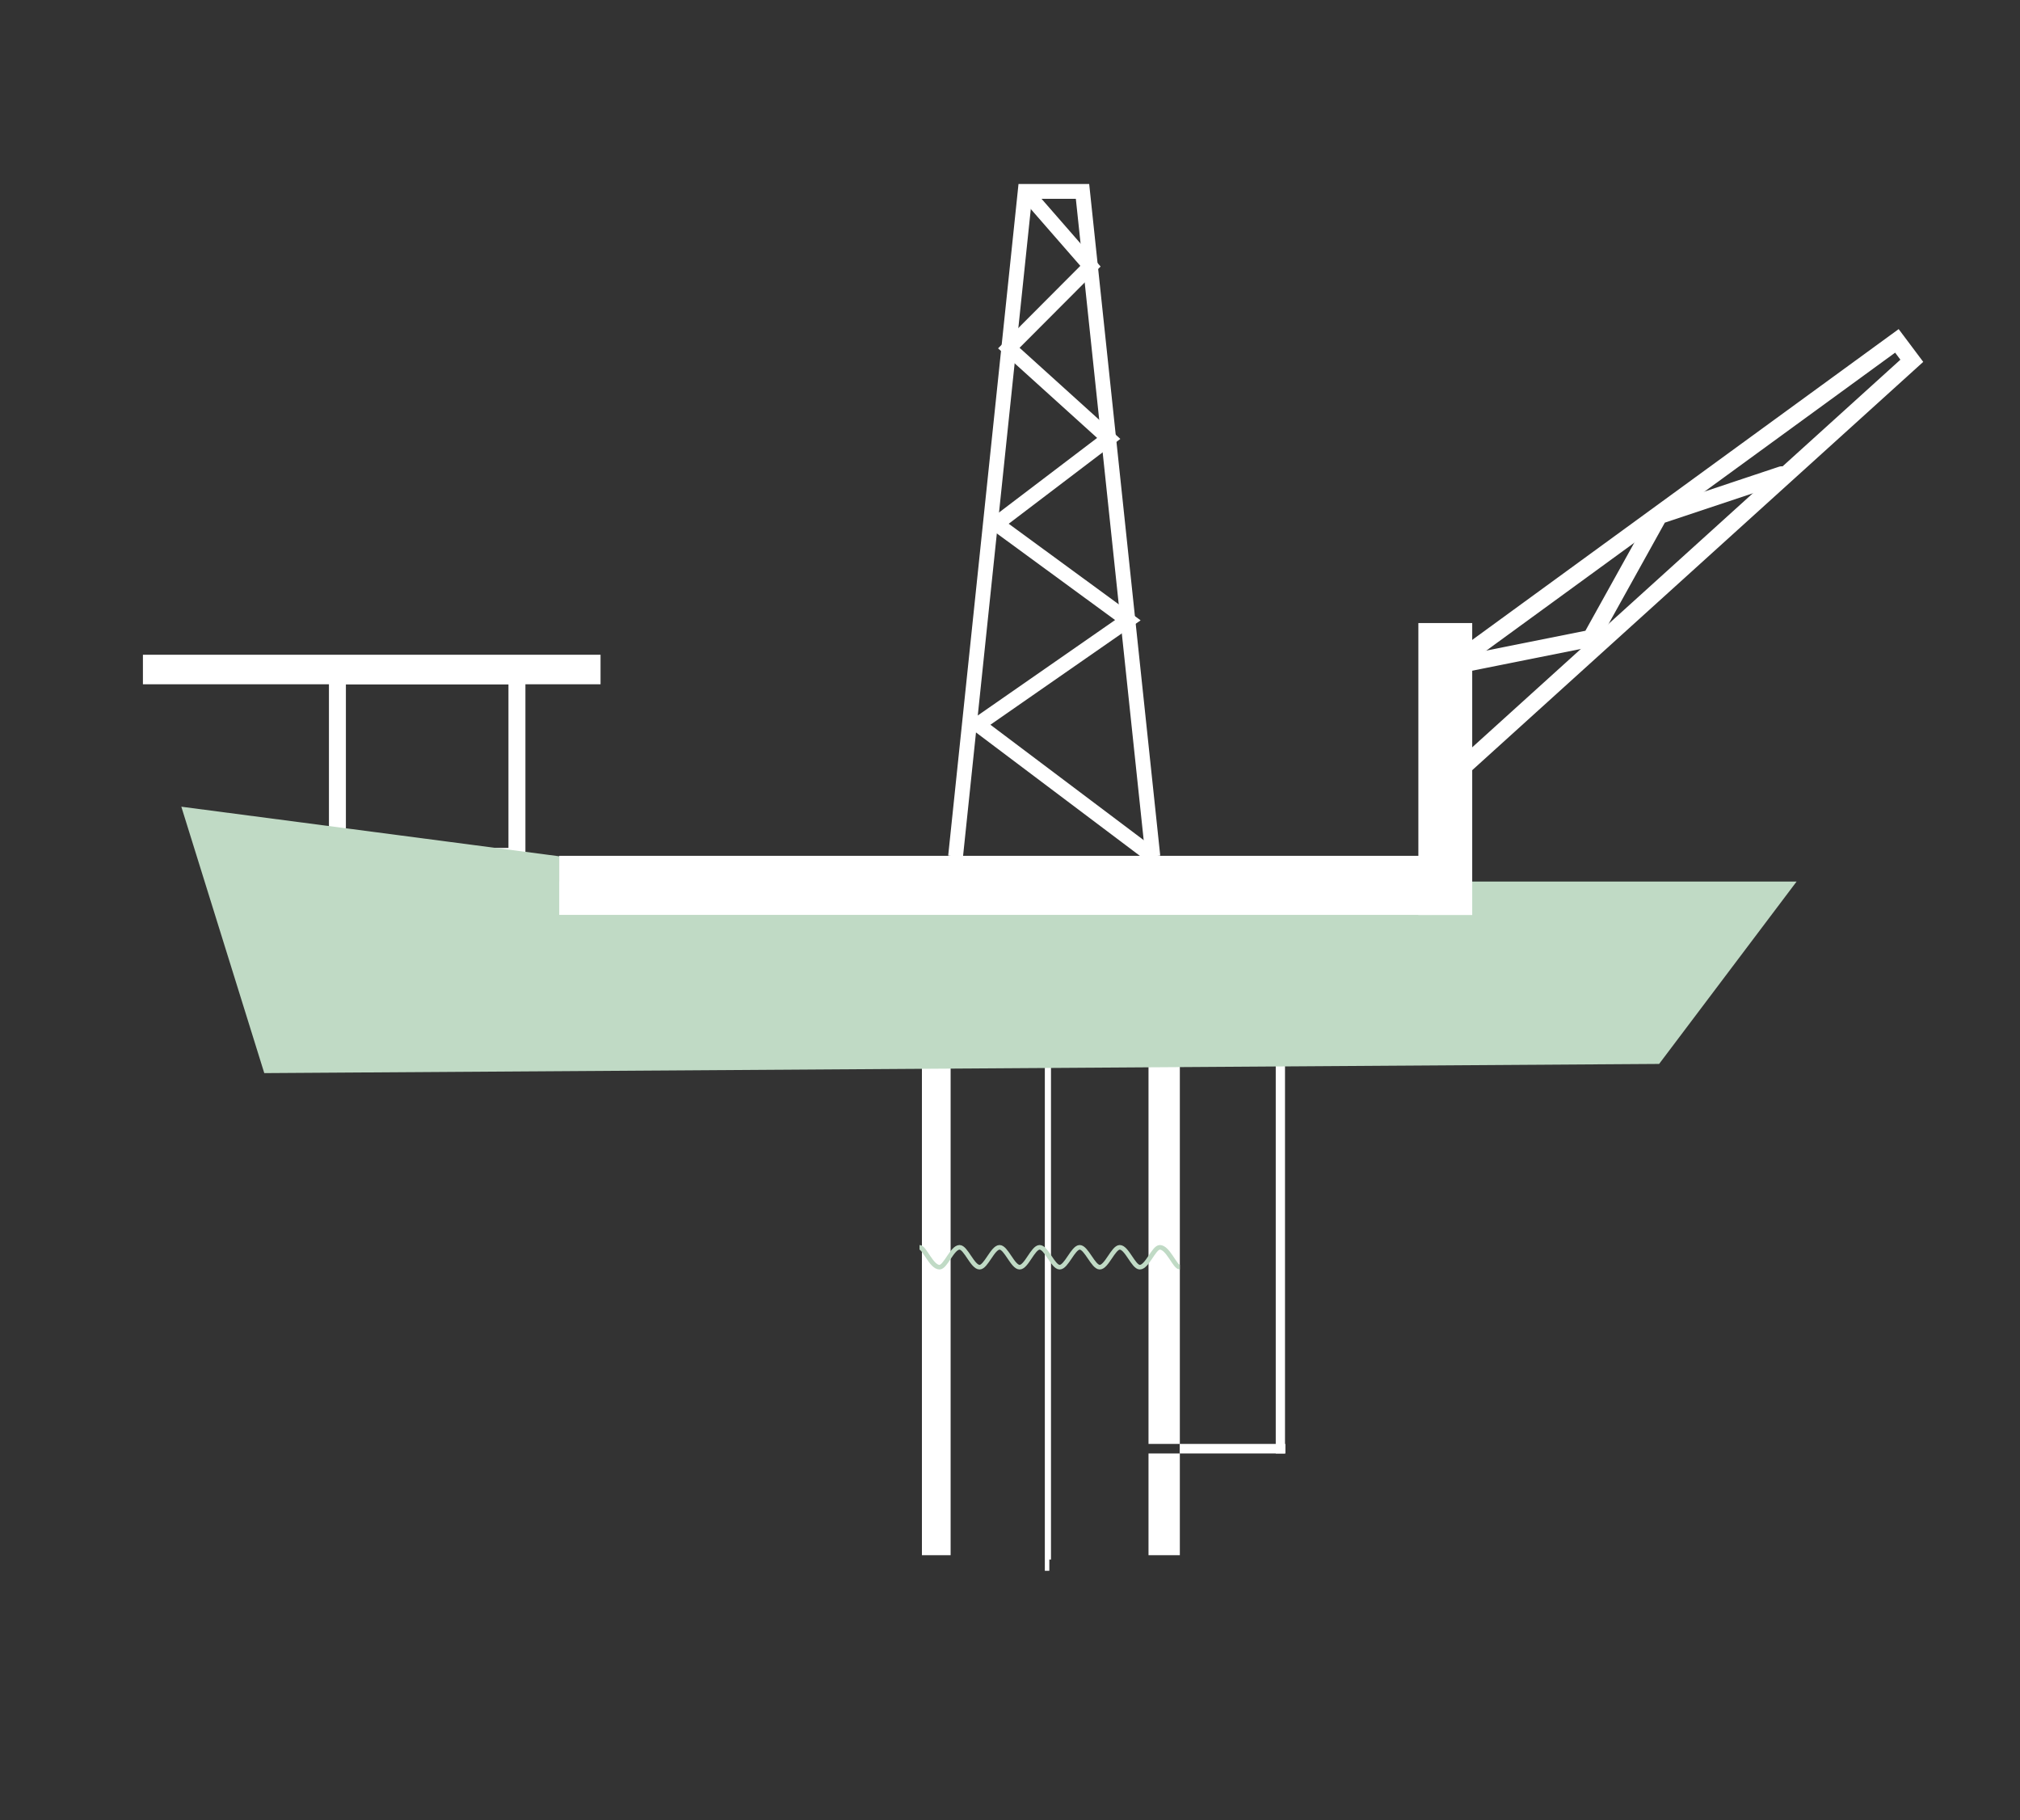 <?xml version="1.0" encoding="UTF-8"?>
<svg id="Layer_2" xmlns="http://www.w3.org/2000/svg" viewBox="0 0 446.84 402.53">
  <rect x="0" y="0" width="446.84" height="402.53" fill="#333333" stroke="none"/>
  <defs>
    <style>
      .cls-1, .cls-2, .cls-3, .cls-4, .cls-5, .cls-6, .cls-7, .cls-8 {
        fill: none;
      }

      .cls-9, .cls-3, .cls-4, .cls-5, .cls-6, .cls-7, .cls-8 {
        stroke: #fff;
      }

      .cls-9, .cls-3, .cls-6 {
        stroke-width: 3.75px;
      }

      .cls-9, .cls-10 {
        fill: #fff;
      }

      .cls-2 {
        stroke: #c0dac5;
        stroke-width: 1.02px;
      }

      .cls-2, .cls-3, .cls-4 {
        stroke-miterlimit: 10;
      }

      .cls-4 {
        stroke-width: 3.28px;
      }

      .cls-5 {
        stroke-width: 6.35px;
      }

      .cls-6 {
        stroke-linecap: round;
        stroke-linejoin: round;
      }

      .cls-7 {
        stroke-width: 2.05px;
      }

      .cls-8 {
        stroke-width: .99px;
      }

      .cls-11 {
        fill: #c0dac5;
      }
    </style>
  </defs>
  <g id="Layer_1-2" data-name="Layer_1">
    <g>
      <line class="cls-5" x1="207.11" y1="215.03" x2="207.11" y2="343.95"/>
      <line class="cls-8" x1="231.99" y1="215.35" x2="231.99" y2="344.91"/>
      <line class="cls-8" x1="231.62" y1="217.84" x2="231.62" y2="347.4"/>
      <g>
        <rect class="cls-10" x="254.06" y="215.03" width="6.93" height="104.31"/>
        <rect class="cls-10" x="254.06" y="321.45" width="6.93" height="22.5"/>
      </g>
      <rect class="cls-10" x="260.96" y="319.34" width="23.37" height="2.11"/>
      <line class="cls-7" x1="283.23" y1="215.09" x2="283.23" y2="321.45"/>
      <path class="cls-3" d="M114.35,149.47h-39.71v39.93h39.71v-39.93Z"/>
      <path class="cls-3" d="M130.96,146.68H33.49v2.78h97.48v-2.78Z"/>
      <path class="cls-11" d="M40.11,178.41l18.35,58.92,308.55-2.03,30.41-40.33H123.82v-5.58l-83.71-10.98Z"/>
      <path class="cls-9" d="M125.58,200.46v-9.31h189.16v9.31H125.58Z"/>
      <path class="cls-4" d="M255.02,189.39l-15.56-147.06h-12.68l-15.4,147.06"/>
      <path class="cls-4" d="M255.03,189.39l-38.74-29.16,33.2-23.07-29.1-21.3,24.87-18.9-22.1-19.98,18.06-18.11-14.43-16.54"/>
      <path class="cls-3" d="M319.23,148.53l100.38-73.14,3.3,4.4-101.14,91.54"/>
      <path class="cls-6" d="M321.77,147.2l30.15-6.03,15.07-27.13,27.13-9.04"/>
      <path class="cls-9" d="M315.63,200.49v-60.82h8.16v60.82h-8.16Z"/>
      <path class="cls-2" d="M203.41,275.86c1.11,0,2.61,4.39,4.42,4.39,1.32,0,2.81-4.39,4.43-4.39,1.39,0,2.87,4.39,4.43,4.39,1.42,0,2.9-4.39,4.43-4.39,1.44,0,2.92,4.39,4.43,4.39s2.94-4.39,4.43-4.39,2.95,4.39,4.43,4.39,2.97-4.39,4.43-4.39,2.99,4.39,4.43,4.39c1.52,0,3.01-4.39,4.43-4.39,1.56,0,3.04,4.39,4.43,4.39,1.62,0,3.1-4.39,4.43-4.39,1.82,0,3.33,4.39,4.42,4.39"/>
      <rect class="cls-1" width="446.84" height="402.53"/>
    </g>
  </g>
</svg>